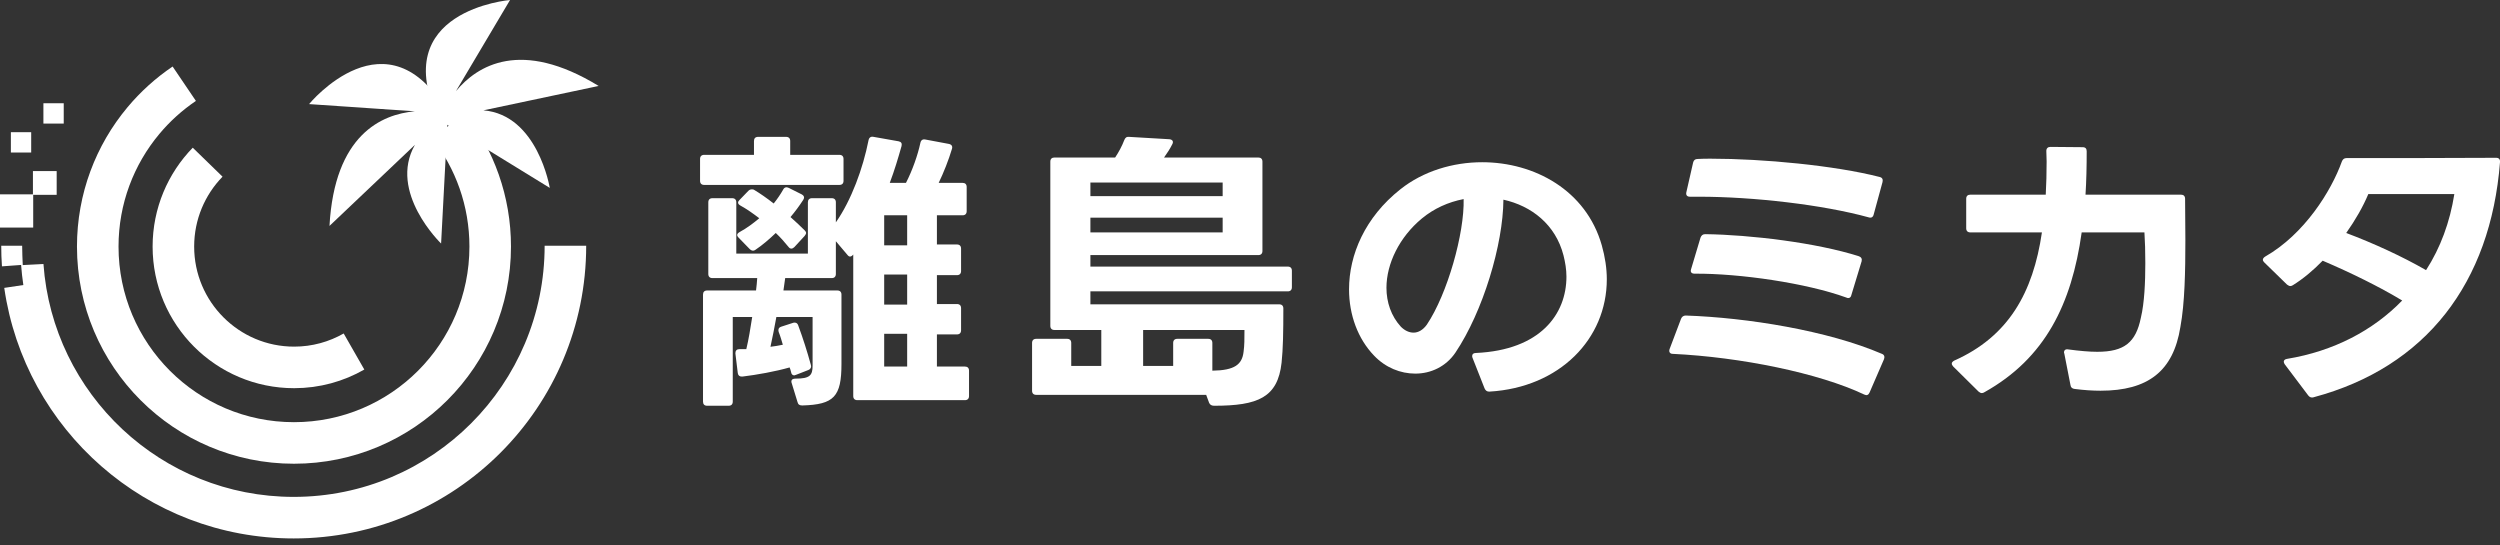 <svg width="220" height="48" viewBox="0 0 220 48" fill="none" xmlns="http://www.w3.org/2000/svg">
<rect x="0" y="0" width="220" height="48" fill="#333333" stroke="none"/>
<path fill-rule="evenodd" clip-rule="evenodd" d="M2.003 23.327L3.824 23.232C4.646 34.69 14.192 43.726 25.847 43.726C38.042 43.726 47.928 33.833 47.928 21.625H51.585C51.585 35.85 40.064 47.383 25.847 47.383C12.888 47.383 2.17 37.802 0.374 25.334L2.054 25.082C1.967 24.5 1.901 23.912 1.857 23.316L0.172 23.439C0.13 22.84 0.109 22.235 0.109 21.625H1.95C1.955 22.197 1.974 22.765 2.003 23.327Z" fill="white"/>
<path d="M39.482 11.063C41.772 13.996 43.138 17.689 43.138 21.698C43.138 31.243 35.407 38.98 25.869 38.98C16.332 38.98 8.602 31.243 8.602 21.698C8.602 17.481 10.111 13.618 12.616 10.619C13.654 9.375 14.868 8.279 16.215 7.367" stroke="white" stroke-width="3.657" stroke-miterlimit="10"/>
<path d="M27.202 9.161L36.505 9.794C33.578 10.054 29.439 11.862 28.995 19.881L36.516 12.745C34.128 16.912 38.817 21.431 38.817 21.431L39.42 9.991C34.125 0.695 27.199 9.161 27.199 9.161H27.202Z" fill="white"/>
<path d="M44.884 0L40.121 8.024C41.996 5.762 45.833 3.377 52.681 7.564L42.541 9.71C47.325 10.109 48.38 16.535 48.38 16.535L39.398 11.013L38.625 10.537C33.989 0.901 44.884 0 44.884 0Z" fill="white"/>
<path d="M31.152 30.933C29.598 31.822 27.8 32.332 25.884 32.332C20.016 32.332 15.258 27.57 15.258 21.697C15.258 18.809 16.408 16.19 18.273 14.273" stroke="white" stroke-width="3.657" stroke-miterlimit="10"/>
<path d="M2.922 17.102H0V20.026H2.922V17.102Z" fill="white"/>
<path d="M4.987 15.055H2.898V17.145H4.987V15.055Z" fill="white"/>
<path d="M2.745 11.633H0.957V13.422H2.745V11.633Z" fill="white"/>
<path d="M5.608 9.086H3.82V10.875H5.608V9.086Z" fill="white"/>
<path d="M64.483 35.343C64.483 35.577 64.353 35.706 64.12 35.706H62.228C61.994 35.706 61.865 35.577 61.865 35.343V25.925C61.865 25.692 61.994 25.562 62.228 25.562H66.531C66.583 25.173 66.609 24.835 66.635 24.472H62.694C62.461 24.472 62.331 24.342 62.331 24.109V17.804C62.331 17.571 62.461 17.441 62.694 17.441H64.431C64.665 17.441 64.794 17.571 64.794 17.804V22.319H71.094V17.804C71.094 17.571 71.223 17.441 71.457 17.441H73.193C73.427 17.441 73.556 17.571 73.556 17.804V19.569C74.93 17.597 75.941 14.82 76.434 12.33C76.486 12.096 76.641 11.992 76.875 12.044L79.078 12.434C79.311 12.485 79.389 12.615 79.337 12.849C79.052 13.861 78.715 15.002 78.3 16.092H79.726C80.297 14.976 80.763 13.653 80.996 12.563C81.048 12.33 81.204 12.226 81.437 12.278L83.511 12.667C83.744 12.719 83.848 12.875 83.77 13.108C83.485 14.068 83.044 15.184 82.604 16.092H84.704C84.937 16.092 85.067 16.221 85.067 16.455V18.582C85.067 18.816 84.937 18.946 84.704 18.946H82.448V21.514H84.211C84.444 21.514 84.574 21.644 84.574 21.878V23.849C84.574 24.083 84.444 24.213 84.211 24.213H82.448V26.755H84.211C84.444 26.755 84.574 26.885 84.574 27.119V29.064C84.574 29.298 84.444 29.428 84.211 29.428H82.448V32.256H84.911C85.144 32.256 85.274 32.385 85.274 32.619V34.85C85.274 35.084 85.144 35.214 84.911 35.214H75.449C75.216 35.214 75.086 35.084 75.086 34.85V22.396C75.008 22.5 74.904 22.578 74.801 22.578C74.723 22.578 74.645 22.526 74.567 22.422L73.556 21.229V24.109C73.556 24.342 73.427 24.472 73.193 24.472H69.097L68.942 25.562H73.686C73.919 25.562 74.049 25.692 74.049 25.925V32.022C74.049 34.902 73.401 35.603 70.601 35.681C70.368 35.681 70.238 35.603 70.186 35.395L69.668 33.709C69.642 33.657 69.642 33.605 69.642 33.579C69.642 33.397 69.772 33.319 70.005 33.319C71.275 33.319 71.508 33.034 71.508 32.178V27.897H68.32C68.164 28.753 67.983 29.687 67.801 30.517C68.19 30.465 68.553 30.414 68.89 30.336C68.786 29.998 68.683 29.609 68.527 29.22C68.501 29.142 68.501 29.09 68.501 29.038C68.501 28.909 68.579 28.805 68.734 28.753L69.772 28.416C69.823 28.39 69.875 28.39 69.927 28.39C70.083 28.39 70.186 28.468 70.238 28.623C70.653 29.739 71.042 30.958 71.353 32.1C71.353 32.152 71.379 32.178 71.379 32.23C71.379 32.385 71.275 32.515 71.12 32.567L70.057 32.982C70.005 33.008 69.927 33.034 69.901 33.034C69.746 33.034 69.642 32.93 69.616 32.749C69.59 32.619 69.538 32.463 69.486 32.334C68.216 32.697 66.609 32.982 65.338 33.138H65.261C65.079 33.138 64.95 33.034 64.924 32.827L64.716 31.114V31.062C64.716 30.855 64.846 30.725 65.053 30.725H65.675C65.883 29.869 66.038 28.883 66.194 27.897H64.483V35.343ZM66.35 12.408C66.35 12.174 66.479 12.044 66.713 12.044H69.175C69.409 12.044 69.538 12.174 69.538 12.408V13.627H73.867C74.101 13.627 74.23 13.757 74.23 13.99V15.91C74.23 16.144 74.101 16.273 73.867 16.273H61.968C61.735 16.273 61.605 16.144 61.605 15.91V13.99C61.605 13.757 61.735 13.627 61.968 13.627H66.35V12.408ZM66.816 19.205C66.272 18.79 65.727 18.401 65.157 18.09C65.027 18.012 64.95 17.934 64.95 17.83C64.95 17.752 65.001 17.674 65.079 17.597L65.857 16.792C65.961 16.689 66.064 16.663 66.168 16.663C66.22 16.663 66.298 16.663 66.376 16.715C66.894 17.026 67.49 17.441 68.086 17.908C68.397 17.519 68.683 17.104 68.916 16.689C69.02 16.481 69.201 16.429 69.409 16.533L70.549 17.104C70.679 17.181 70.757 17.259 70.757 17.389C70.757 17.441 70.731 17.519 70.679 17.597C70.342 18.116 69.979 18.608 69.564 19.102C70.031 19.517 70.471 19.932 70.808 20.269C70.886 20.347 70.938 20.425 70.938 20.503C70.938 20.58 70.886 20.658 70.808 20.762L69.901 21.748C69.823 21.826 69.72 21.878 69.642 21.878C69.538 21.878 69.46 21.826 69.383 21.722C69.046 21.307 68.683 20.892 68.268 20.503C67.698 21.047 67.101 21.566 66.479 21.981C66.401 22.033 66.35 22.059 66.272 22.059C66.168 22.059 66.064 22.007 65.961 21.904L65.001 20.918C64.924 20.84 64.872 20.762 64.872 20.684C64.872 20.58 64.95 20.503 65.079 20.425C65.701 20.087 66.298 19.646 66.816 19.205ZM79.83 21.592V18.946H77.808V21.592H79.83ZM79.83 26.807V24.161H77.808V26.807H79.83ZM79.83 32.256V29.376H77.808V32.256H79.83Z" fill="white"/>
<path d="M96.914 32.204V29.038H92.792C92.558 29.038 92.429 28.909 92.429 28.675V14.224C92.429 13.99 92.558 13.861 92.792 13.861H98.132C98.443 13.393 98.728 12.875 98.936 12.33C99.014 12.122 99.143 12.018 99.351 12.044L102.902 12.252C103.187 12.278 103.291 12.46 103.161 12.693C102.954 13.108 102.695 13.497 102.436 13.861H110.731C110.964 13.861 111.094 13.99 111.094 14.224V22.085C111.094 22.319 110.964 22.448 110.731 22.448H95.955V23.46H113.324C113.557 23.46 113.686 23.59 113.686 23.823V25.276C113.686 25.51 113.557 25.64 113.324 25.64H95.955V26.781H112.572C112.805 26.781 112.935 26.911 112.935 27.145C112.935 29.194 112.909 30.725 112.779 31.918C112.442 34.98 110.705 35.706 106.843 35.706C106.635 35.706 106.48 35.629 106.402 35.447L106.143 34.746H91.185C90.951 34.746 90.822 34.617 90.822 34.383V30.18C90.822 29.947 90.951 29.817 91.185 29.817H93.907C94.14 29.817 94.269 29.947 94.269 30.18V32.204H96.914ZM107.594 17.259V16.066H95.955V17.259H107.594ZM107.594 20.451V19.153H95.955V20.451H107.594ZM103.239 30.18C103.239 29.947 103.369 29.817 103.602 29.817H106.324C106.557 29.817 106.687 29.947 106.687 30.18V32.619C108.657 32.593 109.305 32.074 109.435 30.958C109.513 30.388 109.513 29.843 109.513 29.038H100.595V32.204H103.239V30.18Z" fill="white"/>
<path d="M131.03 34.461C130.848 34.461 130.718 34.357 130.641 34.176L129.578 31.477C129.552 31.425 129.552 31.374 129.552 31.322C129.552 31.166 129.656 31.062 129.889 31.062C135.566 30.803 137.847 27.637 137.847 24.342C137.847 23.72 137.744 23.097 137.588 22.474C136.888 19.75 134.763 18.116 132.3 17.571C132.274 21.514 130.511 27.404 128.074 31.036C127.245 32.256 125.923 32.878 124.549 32.878C123.252 32.878 121.93 32.359 120.919 31.296C119.493 29.817 118.716 27.715 118.716 25.458C118.716 22.422 120.116 19.127 123.226 16.663C125.249 15.054 127.867 14.276 130.433 14.276C135.022 14.276 139.584 16.74 140.958 21.592C141.244 22.604 141.399 23.616 141.399 24.576C141.399 29.817 137.251 34.098 131.081 34.461H131.03ZM122.008 25.328C122.008 26.6 122.423 27.819 123.278 28.753C123.615 29.09 124.004 29.272 124.393 29.272C124.808 29.272 125.223 29.038 125.56 28.572C127.374 25.873 128.878 20.528 128.8 17.519C127.452 17.778 126.182 18.349 125.119 19.231C123.149 20.866 122.008 23.201 122.008 25.328Z" fill="white"/>
<path d="M165.612 31.14C165.819 31.218 165.871 31.399 165.793 31.607L164.523 34.539C164.419 34.772 164.264 34.824 164.057 34.721C160.064 32.827 153.168 31.425 147.206 31.14C146.947 31.14 146.843 30.958 146.921 30.725L147.932 28.053C148.01 27.871 148.139 27.767 148.347 27.767C153.739 27.949 160.842 29.09 165.612 31.14ZM148.995 14.302C149.047 14.094 149.176 13.99 149.384 13.99C149.772 13.964 150.161 13.964 150.55 13.964C155.139 13.964 161.464 14.561 165.405 15.573C165.638 15.625 165.716 15.78 165.664 16.014L164.886 18.868C164.834 19.102 164.679 19.205 164.445 19.127C160.401 18.012 154.283 17.311 149.513 17.311H148.71C148.45 17.311 148.347 17.156 148.398 16.922L148.995 14.302ZM149.643 20.918C149.721 20.71 149.85 20.606 150.058 20.606C154.024 20.658 159.857 21.359 163.59 22.552C163.797 22.63 163.875 22.786 163.823 22.993L162.916 25.977C162.864 26.21 162.683 26.288 162.475 26.184C158.975 24.913 153.117 24.057 149.124 24.083C148.839 24.083 148.736 23.927 148.813 23.694L149.643 20.918Z" fill="white"/>
<path d="M191.873 28.779C191.251 32.671 189.021 34.383 184.847 34.383C184.147 34.383 183.37 34.331 182.566 34.227C182.359 34.202 182.229 34.098 182.203 33.89L181.659 31.114C181.633 31.062 181.633 31.036 181.633 31.01C181.633 30.803 181.788 30.699 182.022 30.751C183.007 30.881 183.862 30.958 184.562 30.958C186.947 30.958 187.958 30.128 188.399 27.949C188.71 26.651 188.788 24.835 188.788 23.149C188.788 22.163 188.762 21.229 188.71 20.451H183.188C182.307 26.755 179.974 31.529 174.633 34.513C174.556 34.565 174.478 34.591 174.4 34.591C174.296 34.591 174.219 34.539 174.115 34.461L171.886 32.256C171.808 32.178 171.756 32.074 171.756 31.996C171.756 31.892 171.834 31.815 171.963 31.737C176.759 29.609 178.911 25.743 179.689 20.451H173.389C173.156 20.451 173.026 20.321 173.026 20.087V17.493C173.026 17.259 173.156 17.13 173.389 17.13H180.026C180.077 16.196 180.103 15.21 180.103 14.198L180.077 13.29C180.077 13.056 180.207 12.927 180.44 12.927L183.266 12.952C183.525 12.952 183.629 13.082 183.629 13.316C183.629 14.639 183.603 15.91 183.525 17.13H191.925C192.158 17.13 192.288 17.259 192.288 17.493C192.288 18.582 192.313 19.854 192.313 21.151C192.313 23.823 192.262 26.677 191.873 28.779Z" fill="white"/>
<path d="M203.616 34.954C203.564 34.98 203.513 34.98 203.461 34.98C203.331 34.98 203.227 34.928 203.124 34.798L201.05 32.048C200.998 31.97 200.972 31.892 200.972 31.815C200.972 31.711 201.076 31.607 201.257 31.581C205.353 30.907 208.827 29.09 211.393 26.444C209.32 25.199 206.883 24.005 204.394 22.941C203.564 23.797 202.657 24.55 201.776 25.095C201.698 25.147 201.62 25.173 201.542 25.173C201.465 25.173 201.361 25.121 201.257 25.043L199.261 23.097C199.183 23.019 199.131 22.941 199.131 22.863C199.131 22.76 199.209 22.656 199.339 22.578C202.787 20.606 205.146 16.818 206.079 14.224C206.157 14.016 206.286 13.912 206.494 13.912C210.253 13.912 215.464 13.912 219.663 13.886C219.896 13.886 220.026 14.016 220 14.276C219.171 24.887 213.493 32.308 203.616 34.954ZM206.468 20.503C208.879 21.411 211.368 22.552 213.493 23.772C214.764 21.8 215.593 19.543 215.982 17.078H208.412C207.946 18.193 207.272 19.361 206.468 20.503Z" fill="white"/>
</svg>

